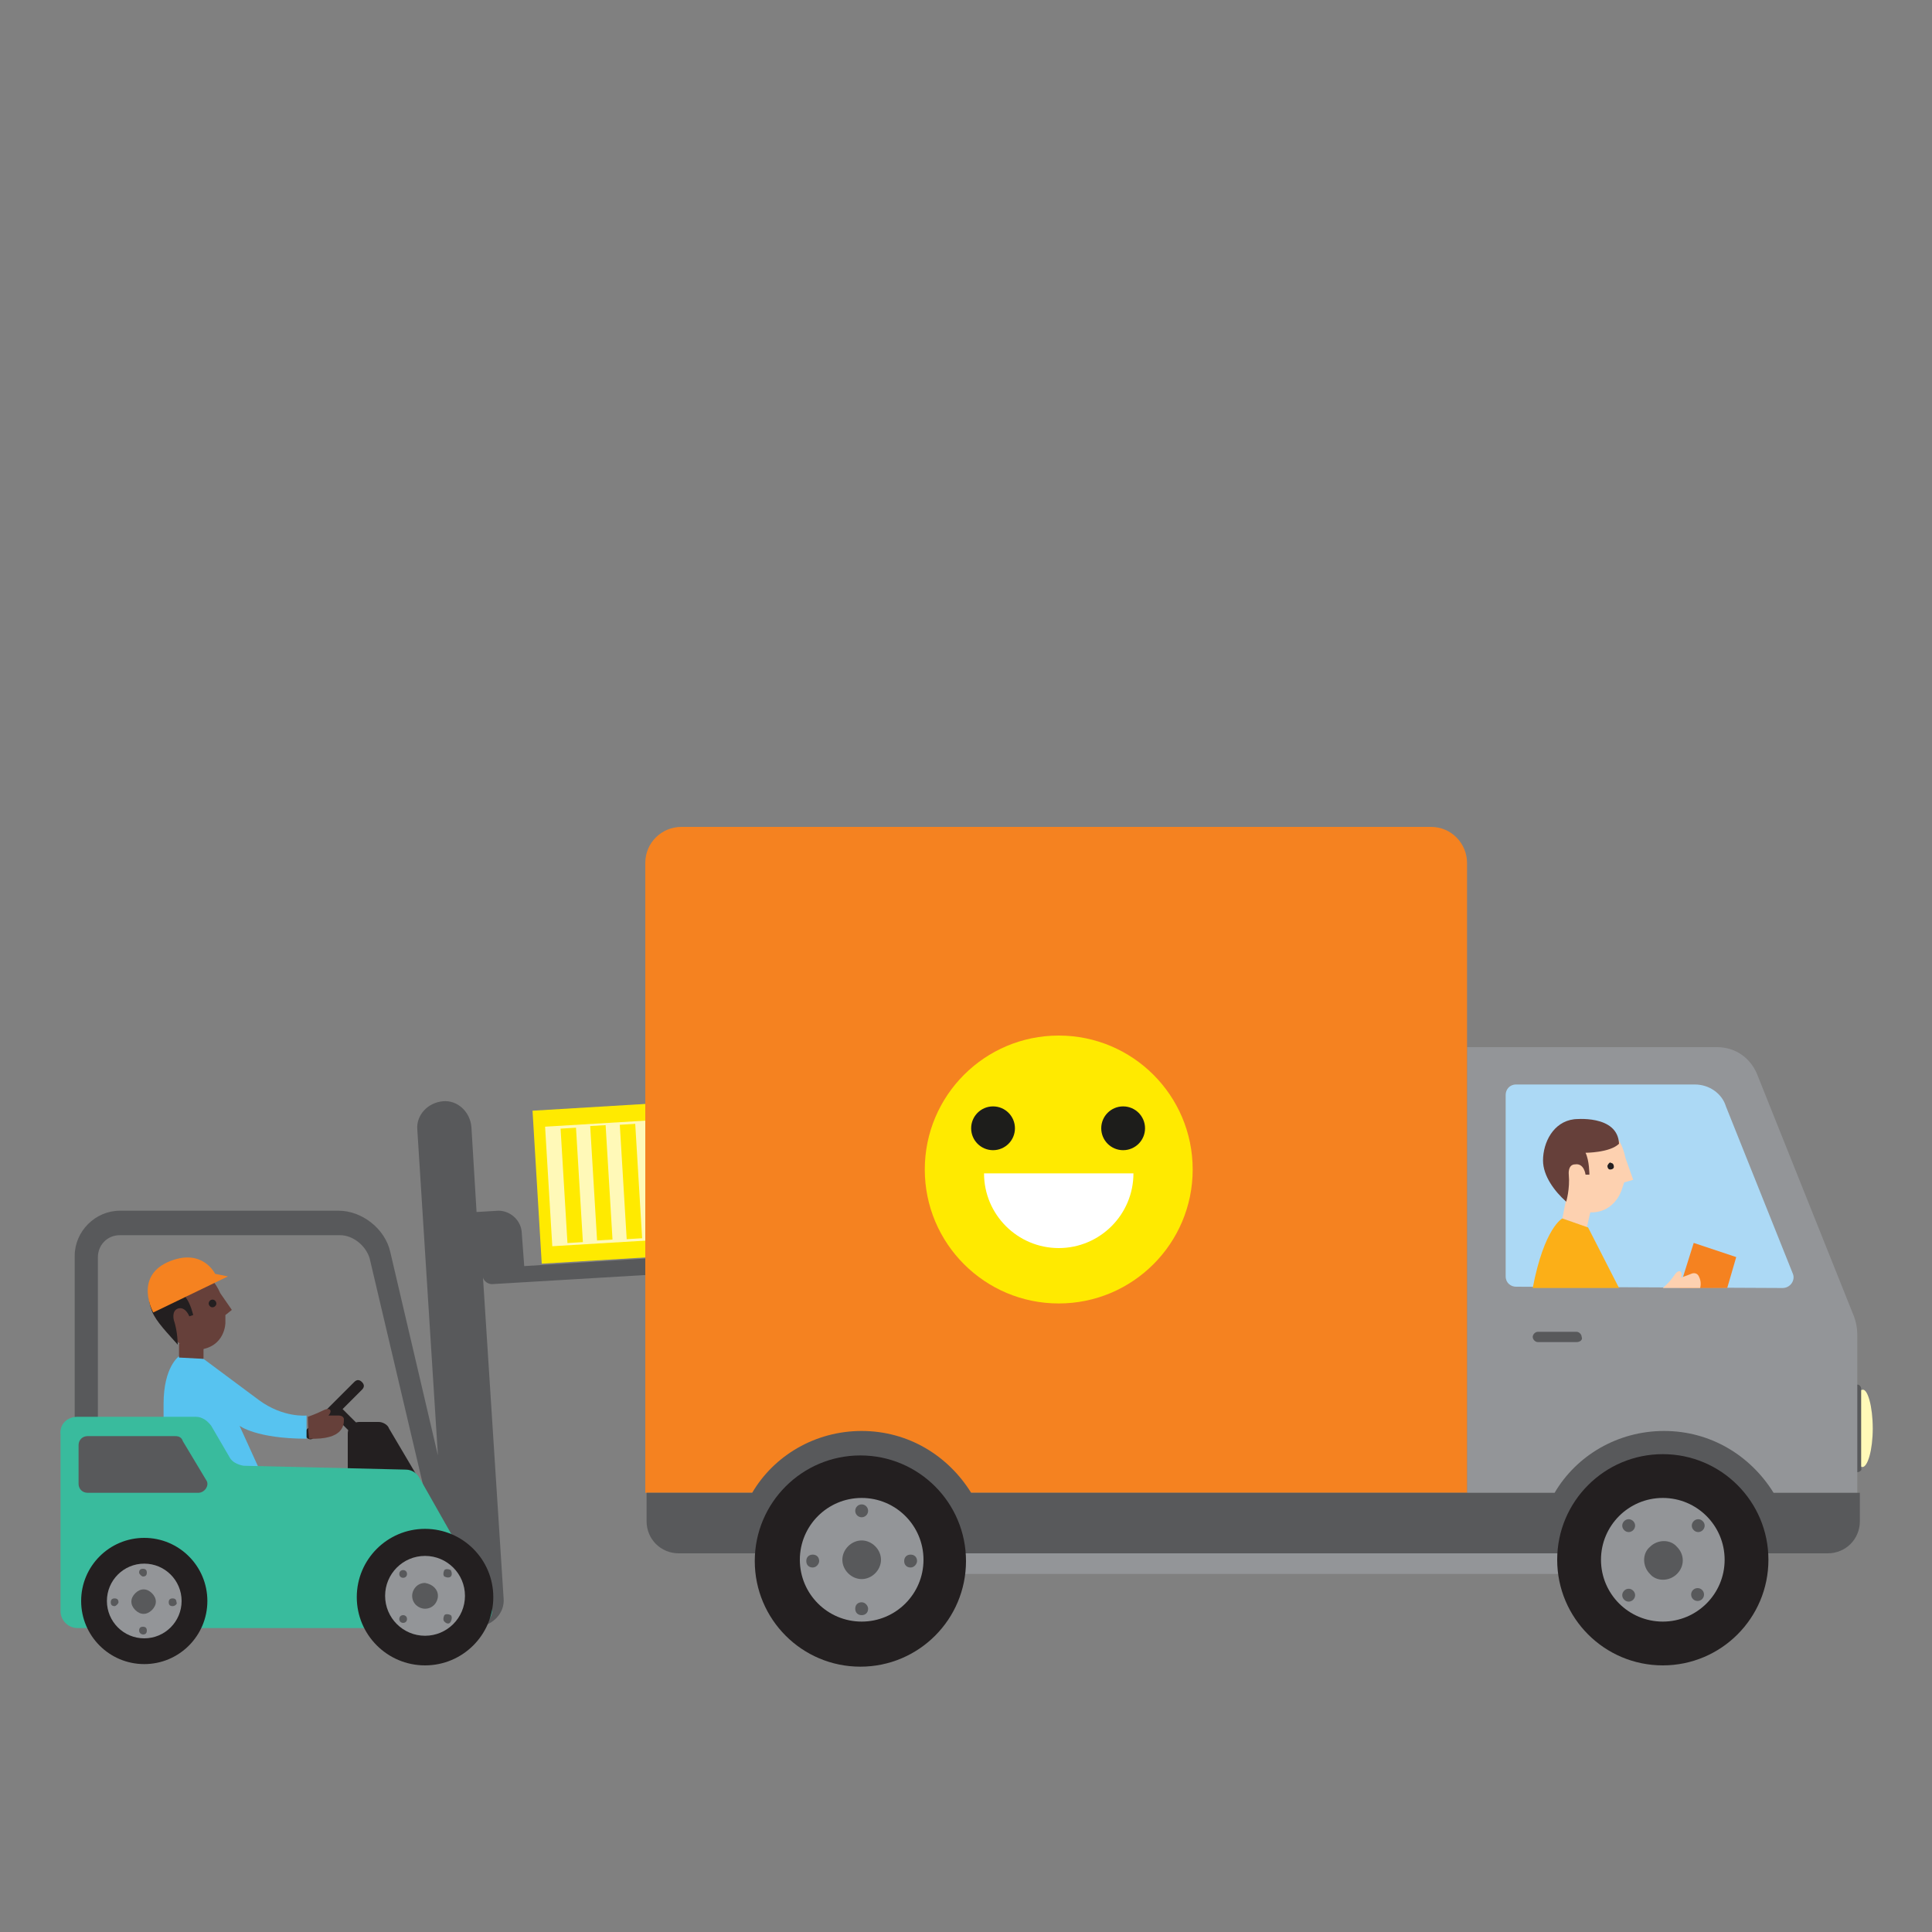 <?xml version="1.0" encoding="utf-8"?>
<!-- Generator: Adobe Illustrator 22.1.0, SVG Export Plug-In . SVG Version: 6.00 Build 0)  -->
<svg version="1.1" id="Layer_1" xmlns="http://www.w3.org/2000/svg" xmlns:xlink="http://www.w3.org/1999/xlink" x="0px" y="0px"
	 viewBox="0 0 150 150" style="enable-background:new 0 0 150 150;" xml:space="preserve">
<rect x="0" y="0" width="150" height="150" fill="#808080" stroke="none"/>
<style type="text/css">
	.st0{fill:#231F20;}
	.st1{fill:#57C3F0;}
	.st2{fill:#66403A;}
	.st3{fill:#F58220;}
	.st4{fill:#58595B;}
	.st5{fill:#39BB9D;}
	.st6{fill:#FFEA00;}
	.st7{fill:#FFF9B8;}
	.st8{fill:#939598;}
	.st9{fill:#ACD9F5;}
	.st10{display:none;}
	.st11{display:inline;fill:#FFFFFF;}
	.st12{fill:#FDD1B0;}
	.st13{fill:#FCAF17;}
	.st14{fill:#1D1D1B;}
	.st15{fill:#FFFFFF;}
</style>
<g>
	<g>
		<path class="st0" d="M32.8,115.3h-4.9c-0.5,0-0.9-0.4-0.9-0.9v-3.1c0-0.5,0.4-0.9,0.9-0.9h1.5c0.3,0,0.7,0.2,0.8,0.5L32.8,115.3z"
			/>
	</g>
	<g>
		<g>
			<path class="st0" d="M27.8,111.2L27.8,111.2c-0.2,0.2-0.4,0.2-0.6,0L26,110c-0.2-0.2-0.2-0.4,0-0.6l0,0c0.2-0.2,0.4-0.2,0.6,0
				l1.2,1.2C27.9,110.8,27.9,111.1,27.8,111.2z"/>
		</g>
		<g>
			<path class="st0" d="M23.8,111.6L23.8,111.6c-0.2-0.2-0.2-0.4,0-0.6l3.7-3.7c0.2-0.2,0.4-0.2,0.6,0l0,0c0.2,0.2,0.2,0.4,0,0.6
				l-3.7,3.7C24.2,111.8,24,111.8,23.8,111.6z"/>
		</g>
	</g>
	<g>
		<path class="st1" d="M20.1,108.7l-4.3-3.2l-1.9-0.2c0,0-1.2,0.8-1.2,3.7v1v4h7.4l-1.5-3.3c0,0,1.3,1,5.2,1c0-1.5,0-1.8,0-1.8
			S22,110.1,20.1,108.7z"/>
	</g>
	<g>
		<path class="st2" d="M17.5,102.1v0.6c0,0,0,1.9-2.1,2.1c-1.3,0.1-2.6-1.4-3.1-2.7c-0.6-1.9,0-2.9,1.4-3.3c1.5-0.5,2.7,0,3.4,1.6
			l0.9,1.3L17.5,102.1z"/>
	</g>
	<g>
		<polygon class="st2" points="13.9,105.4 15.8,105.5 15.8,104.6 13.9,104.3 		"/>
	</g>
	<g>
		<path class="st0" d="M14.4,100.7c0.4,0.5,0.6,1.4,0.6,1.4l-0.3,0.1c0,0-0.3-0.8-0.9-0.6c-0.5,0.2-0.3,0.9-0.3,0.9
			c0.3,0.9,0.3,1.9,0.3,1.9c-0.7-0.8-1.7-1.8-2-2.6c-0.7-1.9,0.2-2.7,1.5-3.2c0,0,2.5-0.9,3.2,0.8L14.4,100.7z"/>
	</g>
	<g>
		<path class="st3" d="M17.7,99.1l-5.8,2.8c0,0-1.5-2.7,1.1-3.9c2.7-1.2,3.7,0.9,3.7,0.9L17.7,99.1z"/>
	</g>
	<g>
		<path class="st0" d="M16.2,101.2c0,0.1,0.1,0.3,0.3,0.3c0.1,0,0.3-0.1,0.3-0.3c0-0.1-0.1-0.3-0.3-0.3
			C16.3,100.9,16.2,101.1,16.2,101.2z"/>
	</g>
	<g>
		<path class="st2" d="M23.9,110c0,0,0.6-0.2,1.2-0.5s0.7,0.1,0.4,0.4c0.3,0,0.8,0,0.8,0s0.4,0,0.4,0.3c0,0.4,0,1.6-2.7,1.5
			C23.9,110.9,23.9,110,23.9,110z"/>
	</g>
	<g>
		<path class="st4" d="M58.3,97.2l-17.6,1.1l-0.2-2.7c-0.1-0.9-0.9-1.6-1.8-1.6L37,94.1l-0.4-6.6c-0.1-1.2-1.1-2.1-2.2-2
			c-1.2,0.1-2.1,1.1-2,2.2L34,113l-3.7-15.8c-0.4-1.8-2.2-3.2-4-3.2h-17c-1.9,0-3.5,1.6-3.5,3.5v20.7c0,1.9,1.6,3.5,3.5,3.5h23.2
			c0.8,0,1.6-0.3,2.2-0.9l0.2,3.5c0.1,1.2,1.1,2.1,2.2,2c1.2-0.1,2.1-1.1,2-2.2l-1.6-24.9c0.1,0.3,0.4,0.5,0.7,0.5l20.2-1.2
			c0.4,0,0.7-0.3,0.6-0.7C59,97.4,58.7,97.2,58.3,97.2z M33.4,119.5c-0.2,0.3-0.5,0.4-0.9,0.4H9.3c-0.9,0-1.7-0.7-1.7-1.7V97.6
			c0-0.9,0.7-1.7,1.7-1.7h17.1c1,0,2,0.8,2.3,1.8l4.9,20.8C33.7,118.9,33.6,119.3,33.4,119.5z"/>
	</g>
	<g>
		<path class="st5" d="M36.8,126.4H6c-0.7,0-1.3-0.6-1.3-1.3v-13.7C4.6,110.6,5.2,110,6,110h9.2c0.5,0,0.9,0.3,1.2,0.7l1.4,2.4
			c0.2,0.4,0.6,0.6,1.1,0.7l12.6,0.3c0.5,0,0.9,0.3,1.1,0.7l5.5,9.7C38.5,125.3,37.8,126.4,36.8,126.4z"/>
	</g>
	<g>
		<g>
			<g>
				
					<rect x="41.7" y="85.8" transform="matrix(0.998 -6.005744e-02 6.005744e-02 0.998 -5.424 3.111)" class="st6" width="14.7" height="11.9"/>
			</g>
			<g>
				
					<rect x="42.6" y="87.1" transform="matrix(0.998 -6.005706e-02 6.005706e-02 0.998 -5.425 3.108)" class="st7" width="12.8" height="9.3"/>
			</g>
			<g>
				<g>
					
						<rect x="53.1" y="87" transform="matrix(0.998 -6.006078e-02 6.006078e-02 0.998 -5.398 3.39)" class="st6" width="1.2" height="8.9"/>
				</g>
				<g>
					
						<rect x="50.8" y="87.2" transform="matrix(0.998 -6.006255e-02 6.006255e-02 0.998 -5.415 3.253)" class="st6" width="1.2" height="8.9"/>
				</g>
				<g>
					
						<rect x="48.4" y="87.3" transform="matrix(0.998 -6.006255e-02 6.006255e-02 0.998 -5.425 3.109)" class="st6" width="1.2" height="8.9"/>
				</g>
				<g>
					
						<rect x="46.1" y="87.4" transform="matrix(0.998 -6.003076e-02 6.003076e-02 0.998 -5.432 2.969)" class="st6" width="1.2" height="8.9"/>
				</g>
				<g>
					
						<rect x="43.8" y="87.6" transform="matrix(0.998 -6.005992e-02 6.005992e-02 0.998 -5.451 2.833)" class="st6" width="1.2" height="8.9"/>
				</g>
			</g>
		</g>
		<g>
			<polygon class="st8" points="53.4,87.9 52.3,89.8 53,89.7 53.1,91.5 54.2,91.4 54.1,89.7 54.8,89.6 			"/>
		</g>
	</g>
	<g>
		<g>
			<ellipse class="st0" cx="33" cy="124" rx="5.3" ry="5.3"/>
		</g>
		<g>
			<ellipse class="st8" cx="33" cy="123.9" rx="3.1" ry="3.1"/>
		</g>
		<g>
			<g>
				<circle class="st4" cx="31.3" cy="125.7" r="0.3"/>
			</g>
			<g>
				<path class="st4" d="M35,122.4c-0.1,0.1-0.3,0.1-0.5,0c-0.1-0.1-0.1-0.3,0-0.5c0.1-0.1,0.3-0.1,0.5,0
					C35.1,122.1,35.1,122.3,35,122.4z"/>
			</g>
			<g>
				<circle class="st4" cx="31.3" cy="122.2" r="0.3"/>
			</g>
			<g>
				<path class="st4" d="M34.5,125.9c-0.1-0.1-0.1-0.3,0-0.5c0.1-0.1,0.3-0.1,0.5,0c0.1,0.1,0.1,0.3,0,0.5S34.7,126.1,34.5,125.9z"
					/>
			</g>
		</g>
		<g>
			<path class="st4" d="M34,123.9c0,0.5-0.4,1-1,1c-0.5,0-1-0.4-1-1c0-0.5,0.4-1,1-1C33.6,123,34,123.4,34,123.9z"/>
		</g>
	</g>
	<g>
		<g>
			<circle class="st0" cx="11.2" cy="124.3" r="4.9"/>
		</g>
		<g>
			<circle class="st8" cx="11.2" cy="124.3" r="2.9"/>
		</g>
		<g>
			<g>
				<path class="st4" d="M8.9,124.7c-0.2,0-0.3-0.1-0.3-0.3c0-0.2,0.1-0.3,0.3-0.3s0.3,0.1,0.3,0.3C9.2,124.5,9,124.7,8.9,124.7z"/>
			</g>
			<g>
				<path class="st4" d="M13.4,124.7c-0.2,0-0.3-0.1-0.3-0.3c0-0.2,0.1-0.3,0.3-0.3s0.3,0.1,0.3,0.3
					C13.8,124.5,13.6,124.7,13.4,124.7z"/>
			</g>
			<g>
				<path class="st4" d="M10.8,122.1c0-0.2,0.1-0.3,0.3-0.3s0.3,0.1,0.3,0.3c0,0.2-0.1,0.3-0.3,0.3C11,122.4,10.8,122.2,10.8,122.1z
					"/>
			</g>
			<g>
				<path class="st4" d="M10.8,126.6c0-0.2,0.1-0.3,0.3-0.3s0.3,0.1,0.3,0.3c0,0.2-0.1,0.3-0.3,0.3C11,126.9,10.8,126.8,10.8,126.6z
					"/>
			</g>
		</g>
		<g>
			<path class="st4" d="M11.8,125c-0.4,0.4-0.9,0.4-1.3,0c-0.4-0.4-0.4-0.9,0-1.3s0.9-0.4,1.3,0C12.2,124.1,12.2,124.6,11.8,125z"/>
		</g>
	</g>
	<g>
		<path class="st4" d="M15.4,115.9H6.8c-0.4,0-0.7-0.3-0.7-0.7v-3c0-0.4,0.3-0.7,0.7-0.7h6.8c0.3,0,0.5,0.1,0.6,0.4l1.8,3
			C16.3,115.3,15.9,115.9,15.4,115.9z"/>
	</g>
	<g>
		<g>
			<path class="st7" d="M145.4,110.9c0,1.7-0.4,3-0.8,3c-0.4,0-0.8-1.4-0.8-3c0-1.7,0.4-3,0.8-3C145,107.8,145.4,109.2,145.4,110.9z
				"/>
		</g>
		<g>
			<path class="st4" d="M144.2,114.3L144.2,114.3c-0.2,0-0.3-0.2-0.3-0.3v-6.2c0-0.2,0.2-0.3,0.3-0.3l0,0c0.2,0,0.3,0.2,0.3,0.3v6.2
				C144.6,114.1,144.4,114.3,144.2,114.3z"/>
		</g>
	</g>
	<g>
		<path class="st8" d="M122.4,122.2H73.8c-0.9,0-1.6-0.7-1.6-1.6l0,0c0-0.9,0.7-1.6,1.6-1.6h48.6c0.9,0,1.6,0.7,1.6,1.6l0,0
			C124,121.5,123.2,122.2,122.4,122.2z"/>
	</g>
	<g>
		<path class="st8" d="M133.3,81.3h-19.4V116h30.3v-12.3c0-0.6-0.1-1.1-0.3-1.6l-7.4-18.5C136,82.2,134.8,81.3,133.3,81.3z"/>
	</g>
	<g>
		<path class="st9" d="M138.4,100c0.6,0,1-0.6,0.8-1.1l-5.2-13c-0.3-1-1.3-1.7-2.4-1.7h-13.9c-0.5,0-0.8,0.4-0.8,0.8v14.1
			c0,0.5,0.4,0.8,0.8,0.8L138.4,100L138.4,100z"/>
	</g>
	<g>
		<path class="st3" d="M113.9,115.9H50.1V67c0-1.6,1.3-2.8,2.8-2.8h58.2c1.6,0,2.8,1.3,2.8,2.8V115.9z"/>
	</g>
	<g>
		<path class="st4" d="M137.7,115.9c-1.8-2.9-4.9-4.8-8.5-4.8c-3.6,0-6.8,1.9-8.5,4.8H75.4c-1.8-2.9-4.9-4.8-8.5-4.8
			s-6.8,1.9-8.5,4.8h-8.2v2.2c0,1.4,1.1,2.5,2.5,2.5h89.2c1.4,0,2.5-1.1,2.5-2.5v-2.2H137.7z"/>
	</g>
	<g>
		<g>
			<ellipse class="st0" cx="66.8" cy="121.2" rx="8.2" ry="8.2"/>
		</g>
		<g>
			<circle class="st8" cx="66.9" cy="121.1" r="4.8"/>
		</g>
		<g>
			<path class="st4" d="M67.4,124.9c0,0.3-0.2,0.5-0.5,0.5s-0.5-0.2-0.5-0.5s0.2-0.5,0.5-0.5C67.2,124.4,67.4,124.7,67.4,124.9z"/>
		</g>
		<g>
			<circle class="st4" cx="66.9" cy="117.3" r="0.5"/>
		</g>
		<g>
			<path class="st4" d="M63.1,121.7c-0.3,0-0.5-0.2-0.5-0.5s0.2-0.5,0.5-0.5s0.5,0.2,0.5,0.5C63.6,121.4,63.4,121.7,63.1,121.7z"/>
		</g>
		<g>
			<path class="st4" d="M70.7,121.7c-0.3,0-0.5-0.2-0.5-0.5s0.2-0.5,0.5-0.5s0.5,0.2,0.5,0.5C71.2,121.4,71,121.7,70.7,121.7z"/>
		</g>
		<g>
			<path class="st4" d="M68.4,121.1c0,0.8-0.7,1.5-1.5,1.5s-1.5-0.7-1.5-1.5s0.7-1.5,1.5-1.5C67.7,119.6,68.4,120.3,68.4,121.1z"/>
		</g>
	</g>
	<g>
		<g>
			<circle class="st0" cx="129.1" cy="121.1" r="8.2"/>
		</g>
		<g>
			<circle class="st8" cx="129.1" cy="121.1" r="4.8"/>
		</g>
		<g>
			<path class="st4" d="M126.8,124.2c-0.2,0.2-0.5,0.2-0.7,0s-0.2-0.5,0-0.7s0.5-0.2,0.7,0S127,124,126.8,124.2z"/>
		</g>
		<g>
			<path class="st4" d="M132.2,118.8c-0.2,0.2-0.5,0.2-0.7,0s-0.2-0.5,0-0.7s0.5-0.2,0.7,0S132.4,118.6,132.2,118.8z"/>
		</g>
		<g>
			<path class="st4" d="M126.1,118.8c-0.2-0.2-0.2-0.5,0-0.7s0.5-0.2,0.7,0s0.2,0.5,0,0.7S126.3,119,126.1,118.8z"/>
		</g>
		<g>
			<circle class="st4" cx="131.8" cy="123.8" r="0.5"/>
		</g>
		<g>
			<path class="st4" d="M130.2,122.2c-0.6,0.6-1.6,0.6-2.1,0c-0.6-0.6-0.6-1.6,0-2.1c0.6-0.6,1.6-0.6,2.1,0
				C130.8,120.7,130.8,121.6,130.2,122.2z"/>
		</g>
	</g>
	<g>
		<path class="st4" d="M122.4,104.2h-3c-0.2,0-0.4-0.2-0.4-0.4l0,0c0-0.2,0.2-0.4,0.4-0.4h3c0.2,0,0.4,0.2,0.4,0.4l0,0
			C122.9,104,122.7,104.2,122.4,104.2z"/>
	</g>
	<g class="st10">
		<path class="st11" d="M81.2,75.1c-6,0-11.2,3.5-13.6,8.7h9.3v-4.3c0-0.7,0.8-1,1.3-0.6l13.9,10.6c0.4,0.3,0.4,0.9,0,1.3
			l-13.9,10.5c-0.5,0.4-1.3,0-1.3-0.6v-4.3h-9.3c2.4,5.1,7.6,8.6,13.6,8.6c8.3,0,15-6.7,15-15C96.2,81.8,89.5,75.1,81.2,75.1z"/>
	</g>
	<g>
		<g>
			<polygon class="st3" points="131.5,96.5 130.4,100 134.1,100 134.8,97.6 			"/>
		</g>
		<g>
			<g>
				<path class="st12" d="M126.1,91.8l-0.2,0.6c0,0-0.6,2-2.8,1.7c-1.4-0.2-2.5-1.5-2.5-3.7c0-2.1,0.8-3,2.4-3.1
					c1.7-0.1,2.8,0.7,3.2,2.6l0.6,1.7L126.1,91.8z"/>
			</g>
			<g>
				<polygon class="st12" points="121.3,94.6 123.2,95.3 123.5,94 121.6,93.1 				"/>
			</g>
			<g>
				<path class="st2" d="M121.8,91.2c0.1,1.1-0.2,2.1-0.2,2.1c-0.9-0.8-1.8-2-1.8-3.2c0-1.4,0.8-3,2.4-3.2c0,0,3.4-0.4,3.5,1.9
					c-0.7,0.7-2.6,0.7-2.6,0.7c0.3,0.6,0.3,1.7,0.3,1.7h-0.3c0,0-0.1-0.9-0.8-0.8C121.7,90.4,121.8,91.2,121.8,91.2z"/>
			</g>
			<g>
				<path class="st13" d="M119,100c0.9-4.7,2.3-5.4,2.3-5.4l2,0.7l2.4,4.7C125.7,100,119,100,119,100z"/>
			</g>
			<g>
				<path class="st0" d="M124.8,90.5c0,0.2,0.1,0.3,0.2,0.3c0.2,0,0.3-0.1,0.3-0.2c0-0.2-0.1-0.3-0.2-0.3
					C125,90.2,124.9,90.3,124.8,90.5z"/>
			</g>
		</g>
		<g>
			<path class="st12" d="M129.1,100c0,0,0.5-0.4,0.9-1s0.7-0.2,0.5,0.2c0.3-0.1,0.8-0.3,0.8-0.3s0.4-0.2,0.6,0.2
				c0.1,0.2,0.2,0.5,0.1,0.9L129.1,100z"/>
		</g>
	</g>
	<g>
		<g>
			<circle class="st6" cx="82.2" cy="90.8" r="10.4"/>
			<g>
				<circle class="st14" cx="87.2" cy="87.6" r="1.7"/>
				<circle class="st14" cx="77.1" cy="87.6" r="1.7"/>
			</g>
		</g>
		<path class="st15" d="M76.4,91.1c0,3.2,2.6,5.8,5.8,5.8c3.2,0,5.8-2.6,5.8-5.8H76.4z"/>
	</g>
</g>
</svg>
